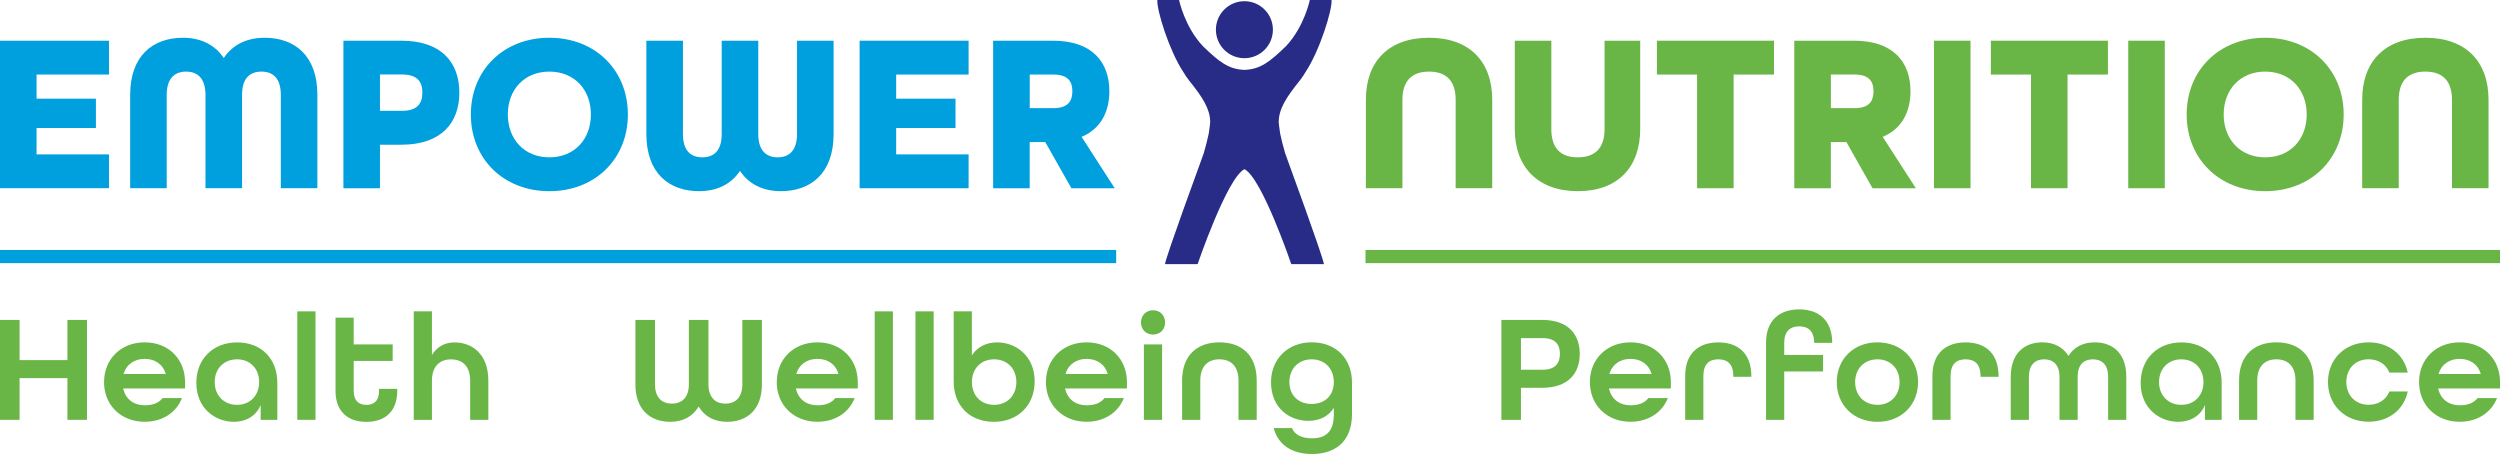 <?xml version="1.0" encoding="UTF-8"?> <svg xmlns="http://www.w3.org/2000/svg" id="Layer_2" data-name="Layer 2" viewBox="0 0 542.95 98.61"><defs><style> .cls-1 { fill: #69b647; } .cls-2 { stroke: #009fdd; } .cls-2, .cls-3 { fill: none; stroke-miterlimit: 10; stroke-width: 2.86px; } .cls-4 { fill: #282c87; } .cls-5 { fill: #009fdd; } .cls-3 { stroke: #69b647; } </style></defs><g id="Layer_1-2" data-name="Layer 1"><g><path class="cls-5" d="M0,8.84h23.67v7.35H7.94v5.24h12.89v6.37H7.94v5.73h15.73v7.35H0V8.84Z"></path><path class="cls-5" d="M28.27,20.6c0-8.57,5-12.4,11.46-12.4,3.87,0,6.96,1.52,8.87,4.41,1.91-2.89,5-4.41,8.87-4.41,6.47,0,11.46,3.82,11.46,12.4v20.28h-7.94v-20.28c0-3.72-1.81-5.05-4.21-5.05s-4.21,1.32-4.21,5.05v20.28h-7.94v-20.28c0-3.72-1.86-5.05-4.21-5.05s-4.21,1.32-4.21,5.05v20.28h-7.94v-20.28Z"></path><path class="cls-5" d="M74.58,8.84h12.59c8.72,0,12.59,4.75,12.59,11.27s-3.87,11.32-12.59,11.32h-4.65v9.46h-7.94V8.84ZM87.32,24.07c3.38,0,4.41-1.67,4.41-3.97s-1.03-3.92-4.41-3.92h-4.8v7.89h4.8Z"></path><path class="cls-5" d="M102.26,24.86c0-9.6,7.06-16.66,17.05-16.66s17.05,7.06,17.05,16.66-7.06,16.66-17.05,16.66-17.05-7.06-17.05-16.66ZM128.33,24.86c0-5.39-3.58-9.31-9.02-9.31s-9.02,3.92-9.02,9.31,3.58,9.31,9.02,9.31,9.02-3.92,9.02-9.31Z"></path><path class="cls-5" d="M140.38,29.12V8.84h7.94v20.28c0,3.72,1.81,5.05,4.21,5.05s4.21-1.32,4.21-5.05V8.84h7.94v20.28c0,3.72,1.86,5.05,4.21,5.05s4.21-1.32,4.21-5.05V8.84h7.94v20.28c0,8.57-5,12.4-11.46,12.4-3.87,0-6.96-1.52-8.87-4.41-1.91,2.89-5,4.41-8.87,4.41-6.47,0-11.46-3.82-11.46-12.4Z"></path><path class="cls-5" d="M186.69,8.84h23.67v7.35h-15.73v5.24h12.89v6.37h-12.89v5.73h15.73v7.35h-23.67V8.84Z"></path><path class="cls-5" d="M215.7,8.84h12.98c8.48,0,12.25,4.61,12.25,10.98,0,4.51-1.91,8.18-6.03,9.9l7.2,11.17h-9.41l-5.68-10.04h-3.38v10.04h-7.94V8.84ZM228.78,23.49c3.19,0,4.12-1.57,4.12-3.67s-.93-3.63-4.12-3.63h-5.14v7.3h5.14Z"></path><path class="cls-1" d="M296.64,21.67c0-8.28,4.9-13.47,13.72-13.47s13.72,5.19,13.72,13.47v19.21h-7.94v-19.21c0-3.92-1.86-6.12-5.78-6.12s-5.78,2.21-5.78,6.12v19.21h-7.94v-19.21Z"></path><path class="cls-1" d="M328.98,28.04V8.84h7.94v19.21c0,3.92,1.81,6.12,5.73,6.12s5.83-2.16,5.83-6.12V8.84h7.74v19.21c0,8.23-4.85,13.47-13.52,13.47s-13.72-5.19-13.72-13.47Z"></path><path class="cls-1" d="M368.57,16.19h-8.72v-7.35h25.43v7.35h-8.77v24.69h-7.94v-24.69Z"></path><path class="cls-1" d="M389.69,8.84h12.98c8.48,0,12.25,4.61,12.25,10.98,0,4.51-1.91,8.18-6.03,9.9l7.2,11.17h-9.41l-5.68-10.04h-3.38v10.04h-7.94V8.84ZM402.77,23.49c3.19,0,4.12-1.57,4.12-3.67s-.93-3.63-4.12-3.63h-5.14v7.3h5.14Z"></path><path class="cls-1" d="M420.02,8.84h7.94v32.04h-7.94V8.84Z"></path><path class="cls-1" d="M441.09,16.19h-8.72v-7.35h25.43v7.35h-8.77v24.69h-7.94v-24.69Z"></path><path class="cls-1" d="M462.21,8.84h7.94v32.04h-7.94V8.84Z"></path><path class="cls-1" d="M474.9,24.86c0-9.6,7.06-16.66,17.05-16.66s17.05,7.06,17.05,16.66-7.05,16.66-17.05,16.66-17.05-7.06-17.05-16.66ZM500.97,24.86c0-5.39-3.58-9.31-9.01-9.31s-9.02,3.92-9.02,9.31,3.58,9.31,9.02,9.31,9.01-3.92,9.01-9.31Z"></path><path class="cls-1" d="M513.02,21.67c0-8.28,4.9-13.47,13.72-13.47s13.72,5.19,13.72,13.47v19.21h-7.94v-19.21c0-3.92-1.86-6.12-5.78-6.12s-5.78,2.21-5.78,6.12v19.21h-7.94v-19.21Z"></path></g><g><path class="cls-4" d="M276.45,6.45c0-3.42-2.77-6.19-6.19-6.19s-6.19,2.77-6.19,6.19,2.77,6.19,6.19,6.19,6.19-2.77,6.19-6.19Z"></path><path class="cls-4" d="M277.71,26.5c.02-2.86,1.65-5.37,4.57-9,.01-.01.02-.03.03-.04.46-.59.88-1.2,1.22-1.8,3.12-4.72,5.83-13.51,5.66-15.66h-4.72s-1.2,5.8-5.17,10.02c-3.57,3.46-5.59,5.02-9.03,5.16h0c-3.44-.14-5.45-1.7-9.03-5.16-3.97-4.21-5.17-10.02-5.17-10.02h-4.72c-.16,2.15,2.54,10.95,5.66,15.66.34.6.76,1.2,1.22,1.8.01.01.02.03.03.04,2.92,3.63,4.55,6.14,4.57,9,0,.05-.08,1.1-.32,2.54-.27,1.3-.66,2.79-1.09,4.27-1.15,3.2-7.86,21.46-8.42,24.05h7.1s6.38-18.72,10.17-20.62c3.8,1.9,10.17,20.62,10.17,20.62h7.1c-.56-2.59-7.27-20.85-8.42-24.05-.43-1.48-.83-2.96-1.09-4.27-.24-1.44-.32-2.49-.32-2.54Z"></path></g><g><path class="cls-1" d="M0,69.48h4.25v8.73h10.39v-8.73h4.25v21.7h-4.25v-9.06H4.25v9.06H0v-21.7Z"></path><path class="cls-1" d="M22.6,82.98c0-4.98,3.65-8.63,8.83-8.63s8.76,3.65,8.76,8.63v1.39h-13.44c.53,2.39,2.36,3.65,4.68,3.65,1.76,0,3.05-.5,3.88-1.56h4.21c-1.23,3.12-4.21,5.14-8.1,5.14-5.18,0-8.83-3.65-8.83-8.63ZM36,81.23c-.63-2.19-2.42-3.29-4.58-3.29s-3.95,1.13-4.58,3.29h9.16Z"></path><path class="cls-1" d="M42.64,83.15c0-5.21,3.65-8.79,8.86-8.79s8.73,3.48,8.73,8.76v8.06h-3.62v-3.22c-1,2.42-3.22,3.65-5.81,3.65-3.98,0-8.16-2.85-8.16-8.46ZM56.28,82.98c0-2.89-1.92-4.94-4.81-4.94s-4.84,2.06-4.84,4.94,1.96,4.94,4.84,4.94,4.81-2.06,4.81-4.94Z"></path><path class="cls-1" d="M64.57,67.62h3.95v23.56h-3.95v-23.56Z"></path><path class="cls-1" d="M72.87,84.88v-15.89h3.95v5.81h8.46v3.58h-8.46v6.5c0,2.19,1.13,3.05,2.75,3.05s2.75-.83,2.75-3.05v-.43h3.95v.43c0,4.55-2.72,6.74-6.7,6.74s-6.7-2.19-6.7-6.74Z"></path><path class="cls-1" d="M89.86,67.62h3.95v9.46c1.1-1.76,2.79-2.72,4.88-2.72,3.78,0,7.37,2.46,7.37,8.3v8.53h-3.95v-8.53c0-3.12-1.66-4.61-4.15-4.61s-4.15,1.56-4.15,4.61v8.53h-3.95v-23.56Z"></path><path class="cls-1" d="M138,83.45v-13.97h4.25v13.97c0,2.99,1.59,4.21,3.68,4.21s3.68-1.26,3.68-4.21v-13.97h4.25v13.97c0,2.95,1.59,4.21,3.68,4.21s3.68-1.23,3.68-4.21v-13.97h4.25v13.97c0,5.57-3.28,8.16-7.57,8.16-2.75,0-4.91-1.16-6.17-3.32-1.26,2.16-3.42,3.32-6.17,3.32-4.28,0-7.57-2.59-7.57-8.16Z"></path><path class="cls-1" d="M168.7,82.98c0-4.98,3.65-8.63,8.83-8.63s8.76,3.65,8.76,8.63v1.39h-13.44c.53,2.39,2.36,3.65,4.68,3.65,1.76,0,3.05-.5,3.88-1.56h4.21c-1.23,3.12-4.21,5.14-8.1,5.14-5.18,0-8.83-3.65-8.83-8.63ZM182.1,81.23c-.63-2.19-2.42-3.29-4.58-3.29s-3.95,1.13-4.58,3.29h9.16Z"></path><path class="cls-1" d="M189.97,67.62h3.95v23.56h-3.95v-23.56Z"></path><path class="cls-1" d="M198.82,67.62h3.95v23.56h-3.95v-23.56Z"></path><path class="cls-1" d="M207.12,82.85v-15.23h3.95v9.56c1.16-1.82,3.12-2.82,5.48-2.82,3.98,0,8.16,2.85,8.16,8.46,0,5.21-3.65,8.79-8.86,8.79s-8.73-3.45-8.73-8.76ZM220.73,82.98c0-2.89-1.96-4.94-4.84-4.94s-4.81,2.06-4.81,4.94,1.92,4.94,4.81,4.94,4.84-2.06,4.84-4.94Z"></path><path class="cls-1" d="M227.16,82.98c0-4.98,3.65-8.63,8.83-8.63s8.76,3.65,8.76,8.63v1.39h-13.44c.53,2.39,2.36,3.65,4.68,3.65,1.76,0,3.05-.5,3.88-1.56h4.21c-1.23,3.12-4.21,5.14-8.1,5.14-5.18,0-8.83-3.65-8.83-8.63ZM240.57,81.23c-.63-2.19-2.42-3.29-4.58-3.29s-3.95,1.13-4.58,3.29h9.16Z"></path><path class="cls-1" d="M247.8,70.04c0-1.53,1.09-2.66,2.62-2.66s2.62,1.13,2.62,2.66-1.09,2.62-2.62,2.62-2.62-1.1-2.62-2.62ZM248.43,74.79h3.95v16.39h-3.95v-16.39Z"></path><path class="cls-1" d="M256.73,82.65c0-5.48,3.25-8.3,8.1-8.3s8.1,2.79,8.1,8.3v8.53h-3.95v-8.53c0-3.12-1.66-4.61-4.15-4.61s-4.15,1.49-4.15,4.61v8.53h-3.95v-8.53Z"></path><path class="cls-1" d="M276.6,92.97h3.98c.66,1.53,2.26,2.22,4.35,2.22,2.92,0,4.75-1.36,4.75-5.18v-1.43c-1.13,1.82-3.09,2.82-5.54,2.82-3.92,0-8.1-2.62-8.1-8.43,0-4.98,3.65-8.63,8.83-8.63s8.76,3.45,8.76,8.76v6.77c0,6.27-3.88,8.73-8.69,8.73-4.08,0-7.3-1.76-8.33-5.64ZM289.68,82.98c0-2.89-1.93-4.94-4.81-4.94s-4.84,2.06-4.84,4.94,1.96,4.75,4.84,4.75,4.81-1.86,4.81-4.75Z"></path><path class="cls-1" d="M326.07,69.48h8.86c5.64,0,8.16,3.12,8.16,7.37s-2.52,7.37-8.16,7.37h-4.61v6.97h-4.25v-21.7ZM335,80.3c2.82,0,3.78-1.46,3.78-3.45s-.96-3.42-3.78-3.42h-4.68v6.87h4.68Z"></path><path class="cls-1" d="M345.29,82.98c0-4.98,3.65-8.63,8.83-8.63s8.76,3.65,8.76,8.63v1.39h-13.44c.53,2.39,2.36,3.65,4.68,3.65,1.76,0,3.05-.5,3.88-1.56h4.22c-1.23,3.12-4.22,5.14-8.1,5.14-5.18,0-8.83-3.65-8.83-8.63ZM358.69,81.23c-.63-2.19-2.42-3.29-4.58-3.29s-3.95,1.13-4.58,3.29h9.16Z"></path><path class="cls-1" d="M365.99,81.66c0-4.94,2.92-7.3,7.2-7.3s7.17,2.36,7.17,7.37v.1h-3.92v-.17c0-2.66-1.33-3.62-3.25-3.62s-3.25.96-3.25,3.62v9.52h-3.95v-9.52Z"></path><path class="cls-1" d="M383.55,74.42c0-4.84,2.92-7.23,7.2-7.23s7.17,2.42,7.17,7.27h-3.92c0-2.59-1.33-3.58-3.25-3.58s-3.25,1.03-3.25,3.55v2.66h8.43v3.58h-8.43v10.52h-3.95v-16.76Z"></path><path class="cls-1" d="M398.91,82.98c0-4.98,3.65-8.63,8.83-8.63s8.83,3.65,8.83,8.63-3.65,8.63-8.83,8.63-8.83-3.65-8.83-8.63ZM412.55,82.98c0-2.89-1.93-4.94-4.81-4.94s-4.84,2.06-4.84,4.94,1.96,4.94,4.84,4.94,4.81-2.06,4.81-4.94Z"></path><path class="cls-1" d="M419.68,81.66c0-4.94,2.92-7.3,7.2-7.3s7.17,2.36,7.17,7.37v.1h-3.92v-.17c0-2.66-1.33-3.62-3.25-3.62s-3.25.96-3.25,3.62v9.52h-3.95v-9.52Z"></path><path class="cls-1" d="M436.7,81.82c0-5.14,2.99-7.47,6.87-7.47,2.46,0,4.48,1.03,5.67,2.95,1.16-1.93,3.19-2.95,5.68-2.95,3.88,0,6.87,2.32,6.87,7.47v9.36h-3.95v-9.36c0-2.69-1.39-3.78-3.32-3.78s-3.29,1.13-3.29,3.78v9.36h-3.95v-9.36c0-2.66-1.43-3.78-3.32-3.78s-3.32,1.09-3.32,3.78v9.36h-3.95v-9.36Z"></path><path class="cls-1" d="M464.91,83.15c0-5.21,3.65-8.79,8.86-8.79s8.73,3.48,8.73,8.76v8.06h-3.62v-3.22c-1,2.42-3.22,3.65-5.81,3.65-3.98,0-8.16-2.85-8.16-8.46ZM478.55,82.98c0-2.89-1.93-4.94-4.81-4.94s-4.84,2.06-4.84,4.94,1.96,4.94,4.84,4.94,4.81-2.06,4.81-4.94Z"></path><path class="cls-1" d="M486.28,82.65c0-5.48,3.25-8.3,8.1-8.3s8.1,2.79,8.1,8.3v8.53h-3.95v-8.53c0-3.12-1.66-4.61-4.15-4.61s-4.15,1.49-4.15,4.61v8.53h-3.95v-8.53Z"></path><path class="cls-1" d="M505.59,82.98c0-4.98,3.65-8.63,8.83-8.63,4.45,0,7.7,2.69,8.49,6.57h-3.98c-.7-1.76-2.36-2.89-4.51-2.89-2.89,0-4.84,2.06-4.84,4.94s1.96,4.94,4.84,4.94c2.16,0,3.82-1.13,4.51-2.89h3.98c-.8,3.88-4.05,6.57-8.49,6.57-5.18,0-8.83-3.65-8.83-8.63Z"></path><path class="cls-1" d="M525.37,82.98c0-4.98,3.65-8.63,8.83-8.63s8.76,3.65,8.76,8.63v1.39h-13.44c.53,2.39,2.36,3.65,4.68,3.65,1.76,0,3.05-.5,3.88-1.56h4.22c-1.23,3.12-4.22,5.14-8.1,5.14-5.18,0-8.83-3.65-8.83-8.63ZM538.77,81.23c-.63-2.19-2.42-3.29-4.58-3.29s-3.95,1.13-4.58,3.29h9.16Z"></path></g><line class="cls-2" y1="55.72" x2="242.41" y2="55.72"></line><line class="cls-3" x1="296.56" y1="55.72" x2="542.95" y2="55.72"></line></g></svg> 